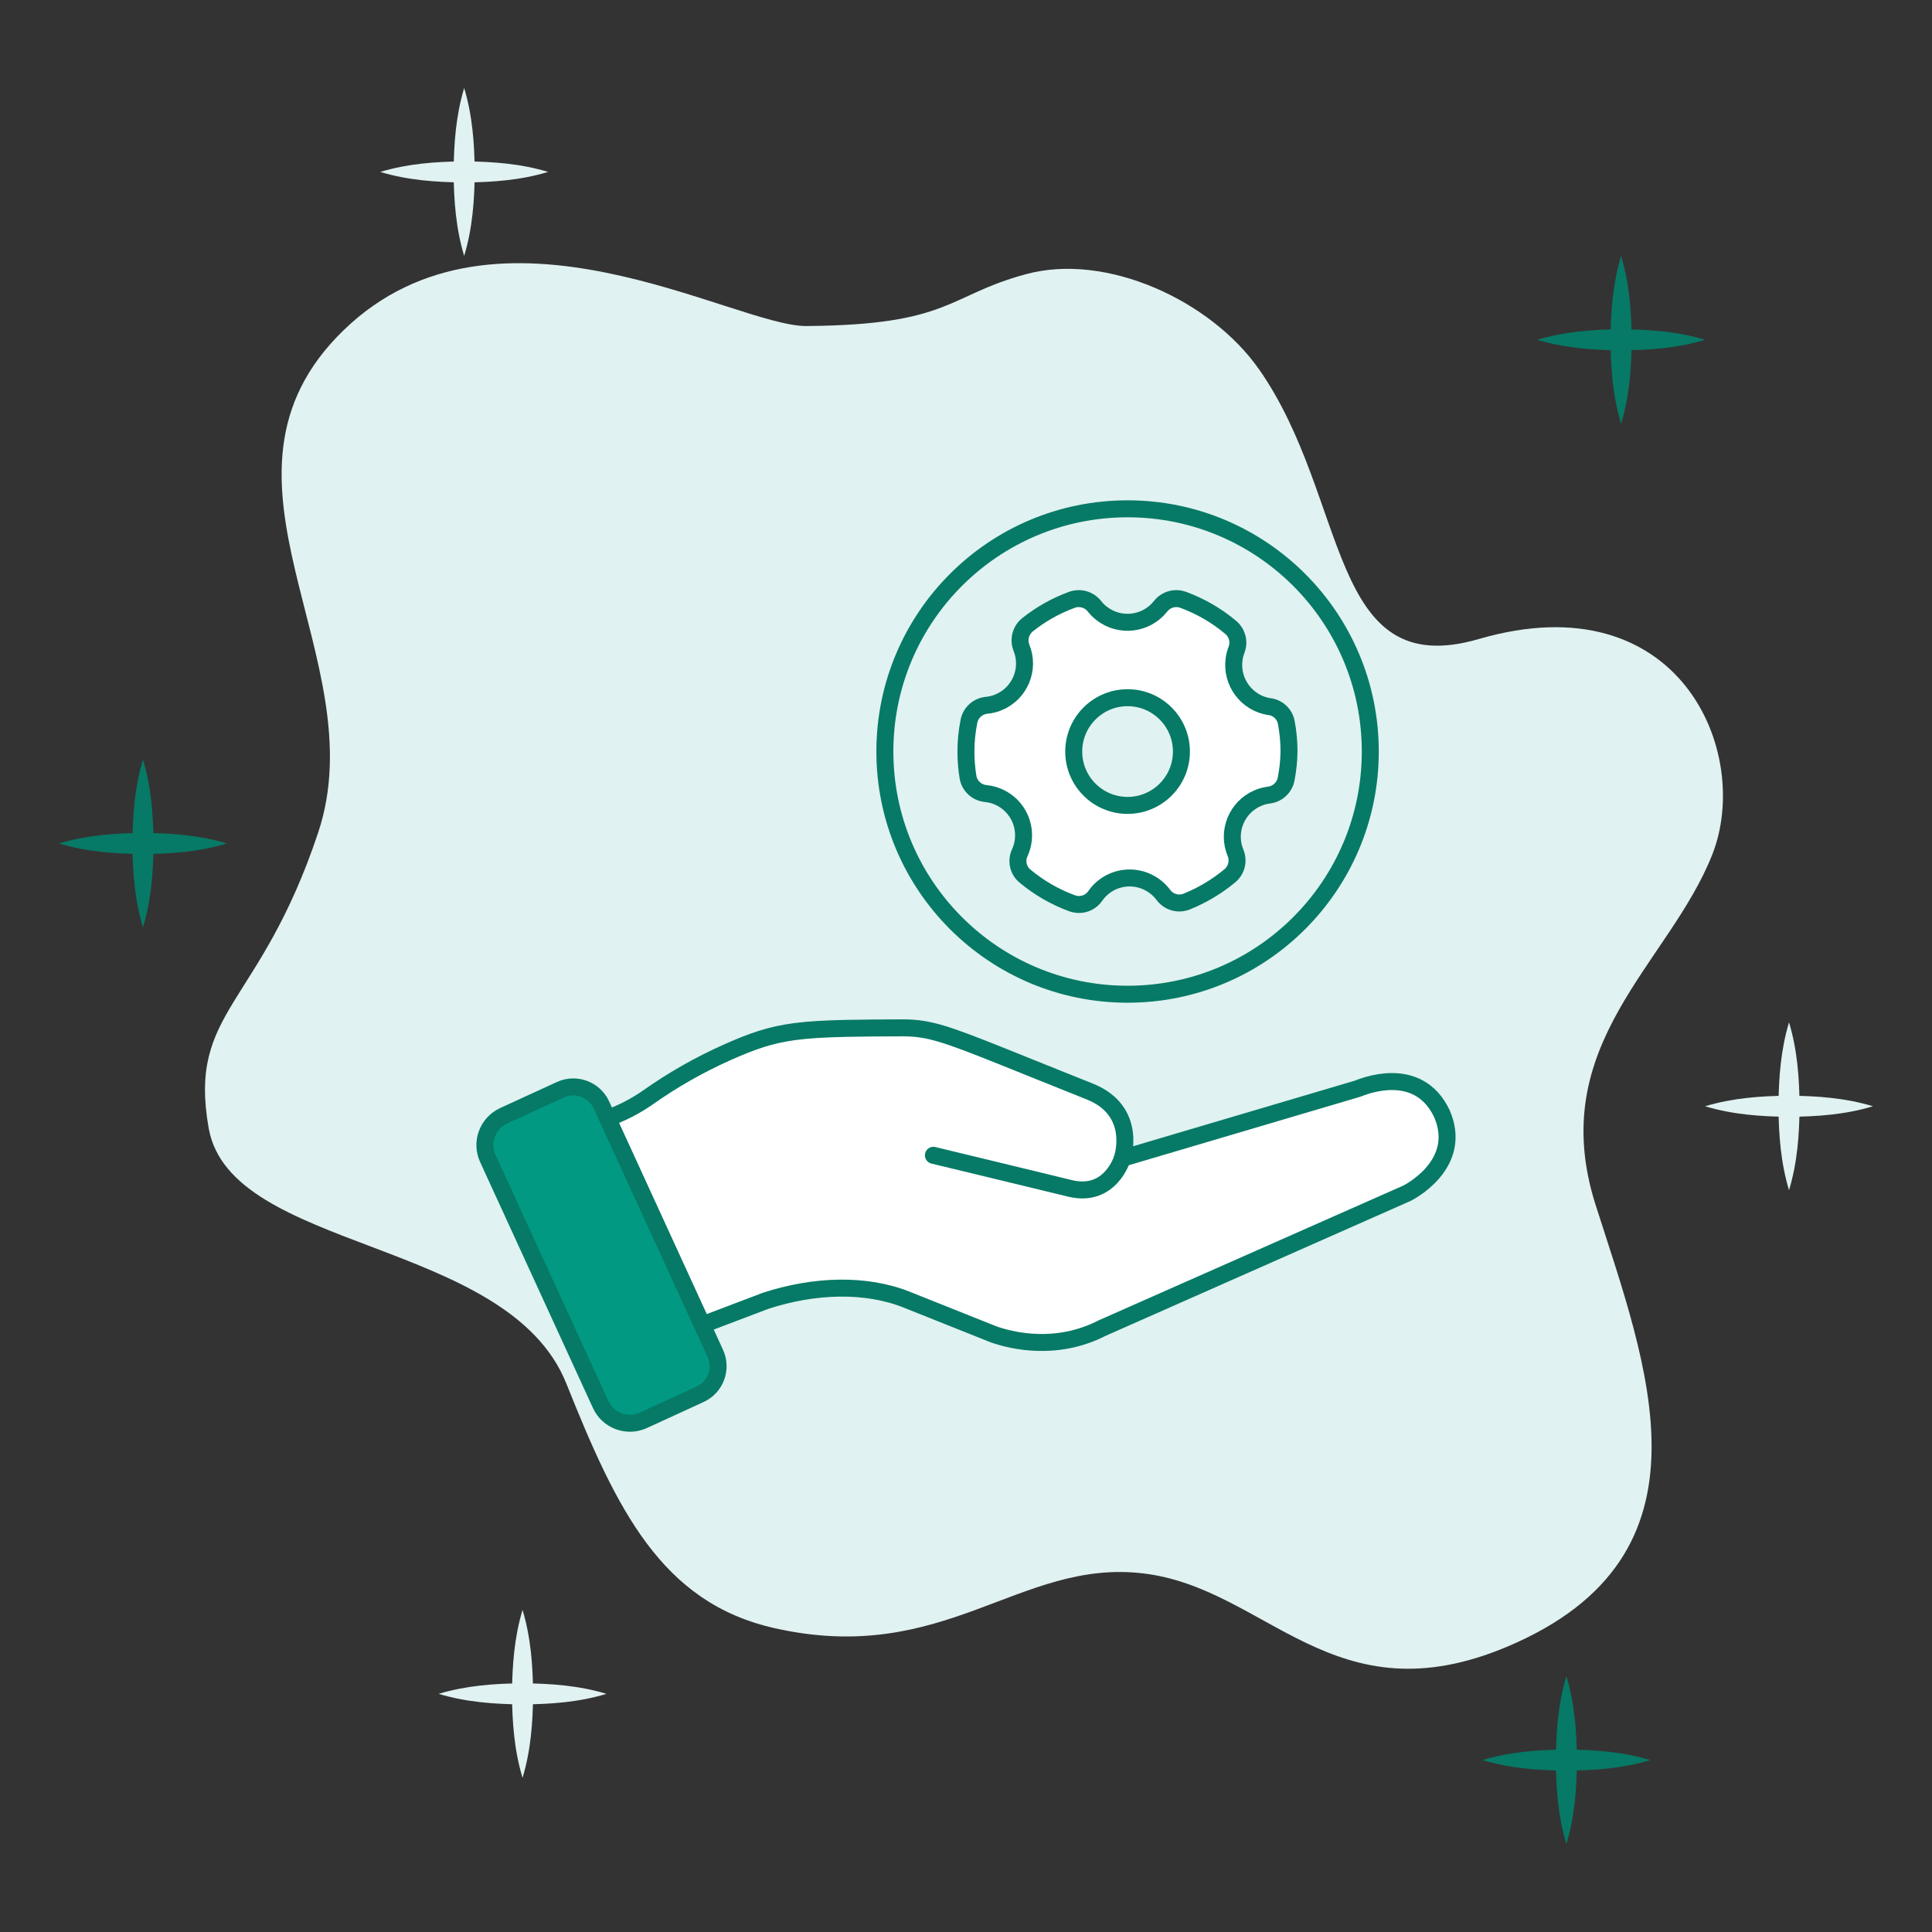 <svg xmlns="http://www.w3.org/2000/svg" id="Layer_1" viewBox="0 0 512 512"><rect x="0" y="0" width="512" height="512" fill="#333333" stroke="none"/><defs><style>      .cls-1, .cls-2 {        fill: #e0f2f1;      }      .cls-1, .cls-3, .cls-4 {        stroke: #067a66;        stroke-linecap: round;        stroke-linejoin: round;        stroke-width: 4.5px;      }      .cls-3 {        fill: #fff;      }      .cls-4 {        fill: #019981;      }      .cls-5 {        fill: #067a66;      }    </style></defs><g><path class="cls-2" d="M333.57,97.76c-12.7-18.09-40.27-30.88-61.61-25.12-21,5.67-19.91,13.47-58.25,13.76-19.03.14-82-38.25-122.62,1.08-40.62,39.33,8.7,86.72-6.77,133.15-15.48,46.43-34.55,47.01-29.02,78.34,5.8,32.89,79.31,29.02,94.79,67.7,13.35,33.37,25.15,58.03,55.13,64.8,45.15,10.19,64.8-18.38,97.69-14.51,32.89,3.87,50.42,38.99,96.72,19.34,56.97-24.18,36.75-74.48,23.21-117.03-13.54-42.56,19.56-63.86,30.95-92.85,10.64-27.08-8.7-72.54-61.9-57.07-40.19,11.69-34.13-37.15-58.32-71.61Z"></path><g><path class="cls-5" d="M407.37,90.05c7.31-2.2,14.73-2.73,22.25-2.8,7.52.06,14.94.59,22.25,2.8-7.31,2.21-14.73,2.74-22.25,2.8-7.52-.07-14.94-.6-22.25-2.8h0Z"></path><path class="cls-5" d="M429.61,67.81c2.2,7.31,2.73,14.73,2.8,22.25-.06,7.52-.59,14.94-2.8,22.25-2.21-7.31-2.74-14.73-2.8-22.25.07-7.52.6-14.94,2.8-22.25h0Z"></path></g><g><path class="cls-2" d="M451.86,293.17c7.31-2.2,14.73-2.73,22.25-2.8,7.52.06,14.94.59,22.25,2.8-7.31,2.21-14.73,2.74-22.25,2.8-7.52-.07-14.94-.6-22.25-2.8h0Z"></path><path class="cls-2" d="M474.11,270.92c2.2,7.31,2.73,14.73,2.8,22.25-.06,7.52-.59,14.94-2.8,22.25-2.21-7.31-2.74-14.73-2.8-22.25.07-7.52.6-14.94,2.8-22.25h0Z"></path></g><g><path class="cls-5" d="M392.86,466.44c7.31-2.2,14.73-2.73,22.25-2.8,7.52.06,14.94.59,22.25,2.8-7.31,2.21-14.73,2.74-22.25,2.8-7.52-.07-14.94-.6-22.25-2.8h0Z"></path><path class="cls-5" d="M415.11,444.19c2.2,7.31,2.73,14.73,2.8,22.25-.06,7.52-.59,14.94-2.8,22.25-2.21-7.31-2.74-14.73-2.8-22.25.07-7.52.6-14.94,2.8-22.25h0Z"></path></g><g><path class="cls-2" d="M116.24,448.89c7.31-2.2,14.73-2.73,22.25-2.8,7.52.06,14.94.59,22.25,2.8-7.31,2.21-14.73,2.74-22.25,2.8-7.52-.07-14.94-.6-22.25-2.8h0Z"></path><path class="cls-2" d="M138.48,426.64c2.2,7.31,2.73,14.73,2.8,22.25-.06,7.52-.59,14.94-2.8,22.25-2.21-7.31-2.74-14.73-2.8-22.25.07-7.52.6-14.94,2.8-22.25h0Z"></path></g><g><path class="cls-2" d="M100.76,45.56c7.31-2.2,14.73-2.73,22.25-2.8,7.52.06,14.94.59,22.25,2.8-7.31,2.21-14.73,2.74-22.25,2.8-7.52-.07-14.94-.6-22.25-2.8h0Z"></path><path class="cls-2" d="M123.01,23.32c2.2,7.31,2.73,14.73,2.8,22.25-.06,7.52-.59,14.94-2.8,22.25-2.21-7.31-2.74-14.73-2.8-22.25.07-7.52.6-14.94,2.8-22.25h0Z"></path></g><g><path class="cls-5" d="M15.65,223.53c7.31-2.2,14.73-2.73,22.25-2.8,7.52.06,14.94.59,22.25,2.8-7.31,2.21-14.73,2.74-22.25,2.8-7.52-.07-14.94-.6-22.25-2.8h0Z"></path><path class="cls-5" d="M37.89,201.28c2.2,7.31,2.73,14.73,2.8,22.25-.06,7.52-.59,14.94-2.8,22.25-2.21-7.31-2.74-14.73-2.8-22.25.07-7.52.6-14.94,2.8-22.25h0Z"></path></g></g><g><g><path class="cls-3" d="M161,296.35c3.86-1.37,7.52-3.27,10.87-5.63,6.5-4.58,13.43-8.52,20.69-11.77,6.97-3.12,11.72-4.73,18.24-5.59,3.69-.48,7.95-.71,13.5-.83h0c4.24-.1,9.23-.12,15.31-.14,6.59.1,10.65,1.41,26.15,7.62,5.81,2.33,13.24,5.34,23.01,9.24,12.93,5.16,8.66,17.71,8.66,17.71l62.36-18.45c1.23-.46,15.92-6.76,22.3,6.56,5.5,12.52-6.78,19.9-9.23,21.15l-80.72,35.71h-.01c-12.04,6.18-23.65,3.46-28.71,1.73l-23.12-9.23c-10.89-4.35-24.49-3.92-37.45.31l-16.75,6.36-25.1-54.74Z"></path><path class="cls-3" d="M297.43,306.96s-3.13,10.6-13.88,7.97c-10.75-2.63-36.19-8.76-36.19-8.76"></path><path class="cls-4" d="M133.48,295.69l15.04-6.9c4.11-1.89,8.97-.08,10.86,4.03l1.62,3.54,25.1,54.74,3.46,7.55c1.89,4.11.08,8.96-4.03,10.85l-15.04,6.9c-4.28,1.96-9.35.08-11.31-4.2l-29.9-65.19c-1.97-4.28-.08-9.34,4.2-11.31Z"></path></g><circle class="cls-1" cx="298.82" cy="199.16" r="64.32"></circle><path class="cls-3" d="M336.52,187.29c-6.12-.89-10.35-6.57-9.46-12.68.12-.84.34-1.66.64-2.45.8-2.1.16-4.48-1.57-5.91-3.73-3.14-7.98-5.6-12.56-7.28-2.14-.79-4.54-.13-5.97,1.66-3.8,4.86-10.81,5.71-15.67,1.92-.71-.56-1.36-1.2-1.92-1.92-1.42-1.78-3.83-2.45-5.97-1.66-4.23,1.55-8.18,3.77-11.7,6.57-1.82,1.44-2.5,3.91-1.66,6.08,2.33,5.69-.4,12.19-6.09,14.52-1.02.42-2.09.68-3.19.78-2.31.25-4.19,1.97-4.62,4.25-.53,2.63-.8,5.31-.8,7.99,0,2.25.18,4.49.54,6.71.37,2.36,2.28,4.17,4.65,4.42,6.12.57,10.62,6,10.04,12.12-.12,1.25-.44,2.47-.97,3.6-1,2.16-.4,4.73,1.46,6.22,3.71,3.08,7.92,5.5,12.45,7.16.58.2,1.19.31,1.8.31,1.7,0,3.3-.83,4.28-2.23,2.07-3.01,5.48-4.8,9.13-4.8,3.53,0,6.85,1.68,8.96,4.51,1.42,1.91,3.95,2.63,6.17,1.74,4.14-1.67,7.99-3.97,11.42-6.82,1.77-1.46,2.39-3.89,1.54-6.02-2.39-5.66.26-12.19,5.92-14.59.96-.41,1.97-.67,3.01-.8,2.28-.32,4.09-2.07,4.48-4.34.46-2.38.71-4.8.74-7.22,0-2.56-.24-5.11-.71-7.62-.4-2.22-2.17-3.93-4.4-4.25ZM313.09,199.17c0,7.88-6.39,14.27-14.27,14.27s-14.27-6.39-14.27-14.27,6.39-14.27,14.27-14.27,14.27,6.39,14.27,14.27Z"></path></g></svg>
